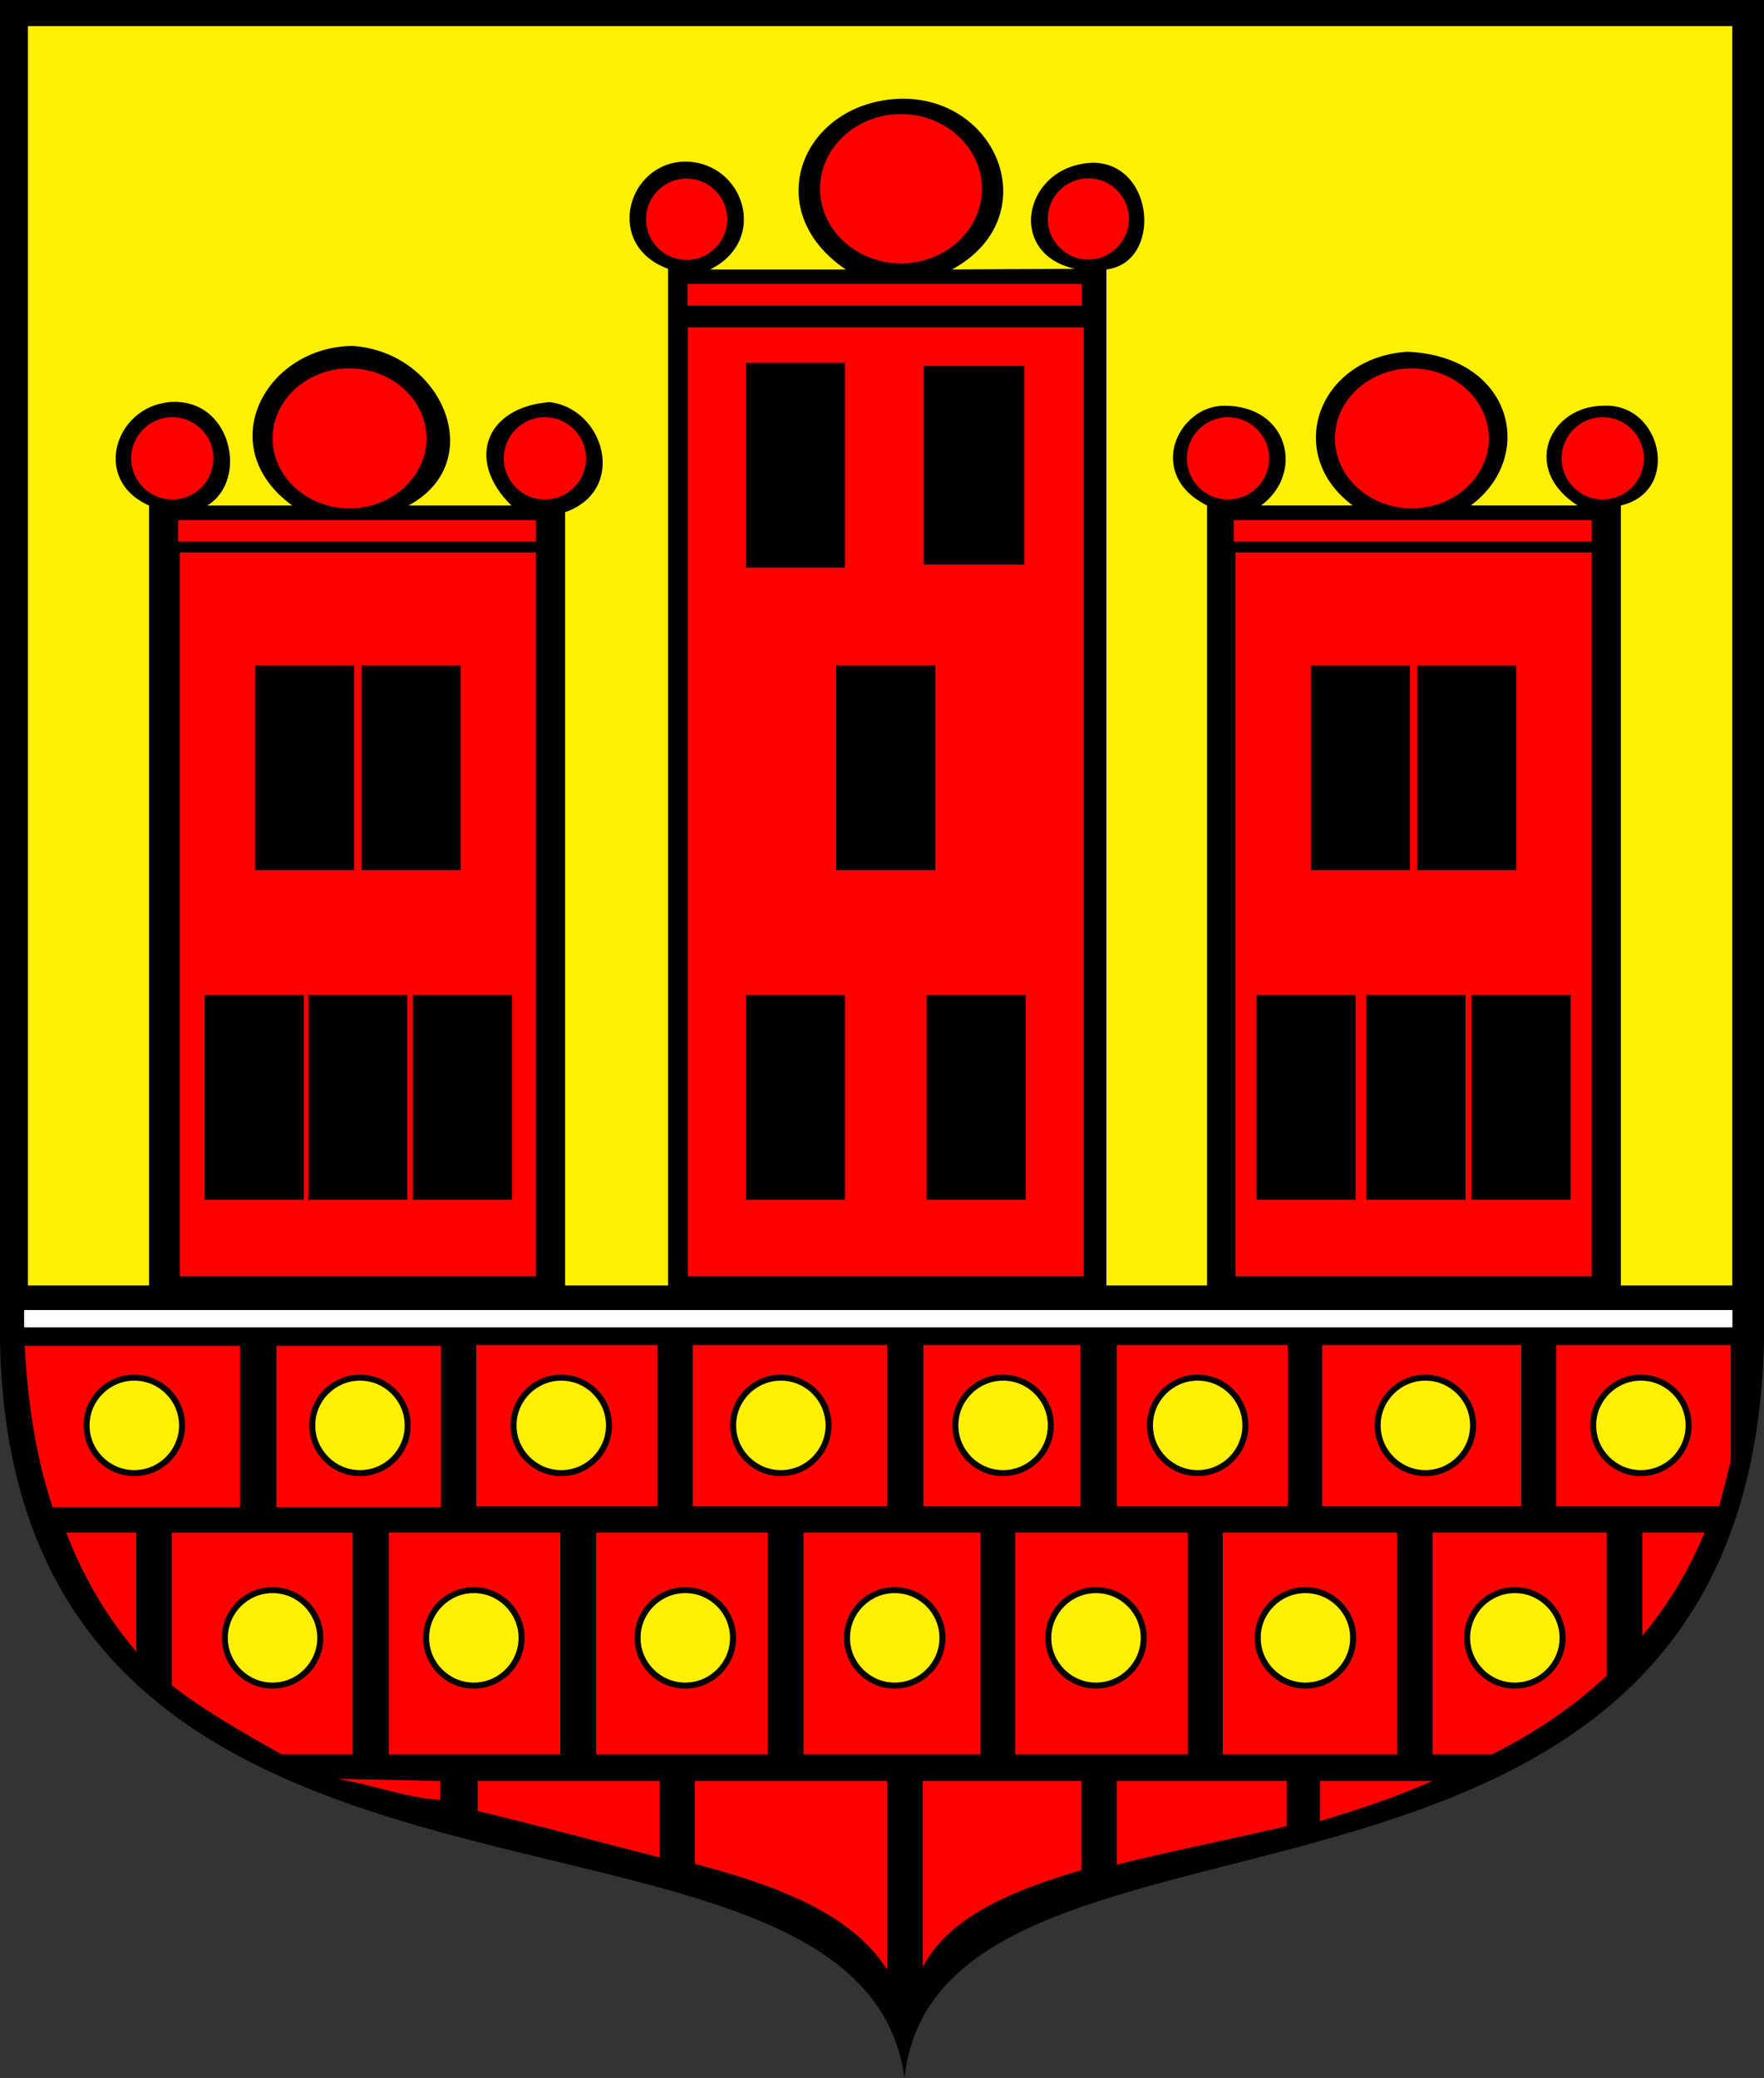 <?xml version="1.0" encoding="UTF-8" standalone="no"?>
<svg
   xmlns:dc="http://purl.org/dc/elements/1.1/"
   xmlns:cc="http://web.resource.org/cc/"
   xmlns:rdf="http://www.w3.org/1999/02/22-rdf-syntax-ns#"
   xmlns:svg="http://www.w3.org/2000/svg"
   xmlns="http://www.w3.org/2000/svg"
   xmlns:sodipodi="http://sodipodi.sourceforge.net/DTD/sodipodi-0.dtd"
   xmlns:inkscape="http://www.inkscape.org/namespaces/inkscape"
   width="516.496"
   height="608.285"
   id="svg2"
   sodipodi:version="0.32"
   inkscape:version="0.45.1"
   sodipodi:docname="POL_Działoszyn_COA.svg"
   inkscape:output_extension="org.inkscape.output.svg.inkscape"
   sodipodi:docbase="C:\Users\Mistrz\Desktop">
  <rect width="100%" height="100%" fill="#333333" stroke="none"/>
  <sodipodi:namedview
     inkscape:window-height="974"
     inkscape:window-width="1280"
     inkscape:pageshadow="2"
     inkscape:pageopacity="0.0"
     guidetolerance="10.0"
     gridtolerance="10.0"
     objecttolerance="10.0"
     borderopacity="1.0"
     bordercolor="#666666"
     pagecolor="#ffffff"
     id="base"
     inkscape:zoom="0.6197753"
     inkscape:cx="258.24799"
     inkscape:cy="368.19796"
     inkscape:window-x="-8"
     inkscape:window-y="-8"
     inkscape:current-layer="svg2" />
  <defs
     id="defs4">
    <marker
       id="ArrowEnd"
       viewBox="0 0 10 10"
       refX="0"
       refY="5"
       markerUnits="strokeWidth"
       markerWidth="4"
       markerHeight="3"
       orient="auto">
      <path
         d="M 0 0 L 10 5 L 0 10 z"
         id="path7" />
    </marker>
    <marker
       id="ArrowStart"
       viewBox="0 0 10 10"
       refX="10"
       refY="5"
       markerUnits="strokeWidth"
       markerWidth="4"
       markerHeight="3"
       orient="auto">
      <path
         d="M 10 0 L 0 5 L 10 10 z"
         id="path10" />
    </marker>
  </defs>
  <g
     id="g2179">
    <path
       style="fill:#000000;fill-rule:evenodd;stroke:none"
       d="M 0,0 L 516.496,0 C 516.496,130.793 516.496,261.586 516.496,392.379 C 512.293,585.899 275.007,512.664 264.84,608.285 C 251.742,510.863 3.387,585.504 0.004,392.379 L 0.004,0"
       id="path14" />
    <path
       style="fill:#fff101;fill-rule:evenodd;stroke:none"
       d="M 8.121,7.645 L 507.207,7.645 L 507.207,376.254 L 474.586,376.254 L 474.586,147.957 C 492.336,143.797 486.609,117.856 469.449,118.758 C 453.746,118.828 445.195,137.234 461.925,147.957 L 430.629,147.957 C 449.898,133.672 443.004,104.352 412.16,102.953 C 385.953,104.578 375.695,132.809 396.086,147.957 L 369.238,147.957 C 382.093,138.481 377.304,118.555 358.297,118.758 C 344.816,118.871 335.324,138.91 353.425,147.957 L 353.425,376.254 L 323.953,376.254 L 323.953,78.875 C 340.308,76.856 338.179,47.942 320.23,47.629 C 299.91,48.055 294.199,74.133 314.738,78.672 L 278.761,78.875 C 306.047,63.992 292.957,28.965 264.351,28.875 C 235.07,29.297 221.707,61.352 247.648,78.875 L 207.906,78.875 C 225.254,70.328 217.859,47.563 200.824,47.297 C 183.726,47.258 176.672,71.746 195.601,78.672 L 195.601,376.258 L 165.457,376.258 L 165.457,149.934 C 184.011,143.356 176.808,119.453 160.875,117.699 C 142.453,119.121 136.066,134.473 149.742,147.961 L 119.613,147.961 C 143.199,135.238 129.66,103 103.238,101.25 C 77.797,101.465 61.855,130.633 85.554,147.961 L 60.664,147.961 C 72.902,140.719 67.886,116.152 49.531,117.699 C 33.594,119.231 26.828,140.508 43.637,147.961 L 43.637,376.258 L 8.172,376.258 L 8.172,7.649 L 8.121,7.645 z "
       id="path2217" />
    <path
       style="fill:#ffffff;fill-rule:evenodd;stroke:none"
       d="M 7.066,383.442 L 507.254,383.442 L 507.254,388.52 L 7.066,388.52 L 7.066,383.442 z "
       id="path2215" />
    <path
       style="fill:#fff101;fill-rule:evenodd;stroke:none"
       d="M 443.543,466.301 C 450.754,466.301 456.636,472.184 456.636,479.395 C 456.636,486.606 450.754,492.488 443.543,492.488 C 436.332,492.488 430.449,486.606 430.449,479.395 C 430.449,472.184 436.332,466.301 443.543,466.301 z "
       id="path2213" />
    <path
       style="fill:#fff101;fill-rule:evenodd;stroke:none"
       d="M 382.222,466.301 C 389.433,466.301 395.316,472.184 395.316,479.395 C 395.316,486.606 389.433,492.488 382.222,492.488 C 375.011,492.488 369.129,486.606 369.129,479.395 C 369.129,472.184 375.011,466.301 382.222,466.301 z "
       id="path2211" />
    <path
       style="fill:#fff101;fill-rule:evenodd;stroke:none"
       d="M 320.906,466.301 C 328.117,466.301 334,472.184 334,479.395 C 334,486.606 328.117,492.488 320.906,492.488 C 313.695,492.488 307.812,486.606 307.812,479.395 C 307.812,472.184 313.695,466.301 320.906,466.301 z "
       id="path2209" />
    <path
       style="fill:#fff101;fill-rule:evenodd;stroke:none"
       d="M 261.968,466.301 C 269.179,466.301 275.062,472.184 275.062,479.395 C 275.062,486.606 269.179,492.488 261.968,492.488 C 254.757,492.488 248.875,486.606 248.875,479.395 C 248.875,472.184 254.757,466.301 261.968,466.301 z "
       id="path2207" />
    <path
       style="fill:#fff101;fill-rule:evenodd;stroke:none"
       d="M 200.652,466.301 C 207.863,466.301 213.746,472.184 213.746,479.395 C 213.746,486.606 207.863,492.488 200.652,492.488 C 193.441,492.488 187.554,486.606 187.554,479.395 C 187.554,472.184 193.437,466.301 200.652,466.301 z "
       id="path2205" />
    <path
       style="fill:#fff101;fill-rule:evenodd;stroke:none"
       d="M 138.738,466.301 C 145.949,466.301 151.832,472.184 151.832,479.395 C 151.832,486.606 145.949,492.488 138.738,492.488 C 131.527,492.488 125.644,486.606 125.644,479.395 C 125.644,472.184 131.527,466.301 138.738,466.301 z "
       id="path2203" />
    <path
       style="fill:#fff101;fill-rule:evenodd;stroke:none"
       d="M 79.804,466.301 C 87.015,466.301 92.898,472.184 92.898,479.395 C 92.898,486.606 87.015,492.488 79.804,492.488 C 72.593,492.488 66.711,486.606 66.711,479.395 C 66.711,472.184 72.593,466.301 79.804,466.301 z "
       id="path2201" />
    <path
       style="fill:#fff101;fill-rule:evenodd;stroke:none"
       d="M 480.449,404.113 C 487.66,404.113 493.543,409.996 493.543,417.207 C 493.543,424.418 487.66,430.301 480.449,430.301 C 473.238,430.301 467.355,424.418 467.355,417.207 C 467.355,409.996 473.238,404.113 480.449,404.113 z "
       id="path2199" />
    <path
       style="fill:#fff101;fill-rule:evenodd;stroke:none"
       d="M 417.347,404.113 C 424.558,404.113 430.441,409.996 430.441,417.207 C 430.441,424.418 424.558,430.301 417.347,430.301 C 410.136,430.301 404.254,424.418 404.254,417.207 C 404.254,409.996 410.136,404.113 417.347,404.113 z "
       id="path2197" />
    <path
       style="fill:#fff101;fill-rule:evenodd;stroke:none"
       d="M 350.672,404.113 C 357.882,404.113 363.765,409.996 363.765,417.207 C 363.765,424.418 357.882,430.301 350.672,430.301 C 343.461,430.301 337.578,424.418 337.578,417.207 C 337.578,409.996 343.461,404.113 350.672,404.113 z "
       id="path2195" />
    <path
       style="fill:#fff101;fill-rule:evenodd;stroke:none"
       d="M 293.699,404.113 C 300.91,404.113 306.793,409.996 306.793,417.207 C 306.793,424.418 300.91,430.301 293.699,430.301 C 286.488,430.301 280.605,424.418 280.605,417.207 C 280.605,409.996 286.488,404.113 293.699,404.113 z "
       id="path2193" />
    <path
       style="fill:#fff101;fill-rule:evenodd;stroke:none"
       d="M 228.632,404.113 C 235.843,404.113 241.726,409.996 241.726,417.207 C 241.726,424.418 235.843,430.301 228.632,430.301 C 221.422,430.301 215.539,424.418 215.539,417.207 C 215.539,409.996 221.422,404.113 228.632,404.113 z "
       id="path2191" />
    <path
       style="fill:#fff101;fill-rule:evenodd;stroke:none"
       d="M 164.34,404.113 C 171.55,404.113 177.433,409.996 177.433,417.207 C 177.433,424.418 171.55,430.301 164.34,430.301 C 157.129,430.301 151.246,424.418 151.246,417.207 C 151.246,409.996 157.129,404.113 164.34,404.113 z "
       id="path2189" />
    <path
       style="fill:#fff101;fill-rule:evenodd;stroke:none"
       d="M 105.402,404.113 C 112.613,404.113 118.496,409.996 118.496,417.207 C 118.496,424.418 112.613,430.301 105.402,430.301 C 98.191,430.301 92.308,424.418 92.308,417.207 C 92.308,409.996 98.191,404.113 105.402,404.113 z "
       id="path2187" />
    <path
       style="fill:#fff101;fill-rule:evenodd;stroke:none"
       d="M 39.324,404.113 C 46.535,404.113 52.418,409.996 52.418,417.207 C 52.418,424.418 46.535,430.301 39.324,430.301 C 32.113,430.301 26.227,424.418 26.227,417.207 C 26.227,409.996 32.109,404.113 39.324,404.113"
       id="path16" />
    <path
       style="fill:#ff0000;fill-rule:evenodd;stroke:none"
       d="M 469.277,122.113 C 475.914,122.113 481.324,127.524 481.324,134.164 C 481.324,140.801 475.914,146.211 469.277,146.211 C 462.64,146.211 457.226,140.801 457.226,134.164 C 457.226,127.527 462.636,122.113 469.277,122.113 z M 413.394,107.828 C 425.8,107.828 435.922,117.027 435.922,128.309 C 435.922,139.59 425.804,148.789 413.394,148.789 C 400.988,148.789 390.867,139.59 390.867,128.309 C 390.867,117.027 400.984,107.828 413.394,107.828 z M 361.765,161.703 L 466.027,161.703 L 466.027,373.567 L 361.765,373.567 L 361.765,161.703 z M 361.242,152.231 L 466.027,152.231 L 466.027,158.543 L 361.242,158.543 L 361.242,152.231 z M 359.562,122.113 C 366.199,122.113 371.613,127.524 371.613,134.164 C 371.613,140.801 366.203,146.211 359.562,146.211 C 352.925,146.211 347.515,140.801 347.515,134.164 C 347.515,127.527 352.925,122.113 359.562,122.113 z M 201.386,95.817 L 317.308,95.817 L 317.308,373.57 L 201.386,373.57 L 201.386,95.817 z M 201.289,83.117 L 316.761,83.117 L 316.761,89.43 L 201.289,89.43 L 201.289,83.117 z M 318.66,52.195 C 325.207,52.195 330.547,57.535 330.547,64.082 C 330.547,70.629 325.207,75.969 318.66,75.969 C 312.113,75.969 306.773,70.629 306.773,64.082 C 306.773,57.535 312.113,52.195 318.66,52.195 z M 263.8,33.387 C 276.855,33.387 287.504,43.199 287.504,55.234 C 287.504,67.266 276.855,77.082 263.8,77.082 C 250.746,77.082 240.097,67.27 240.097,55.234 C 240.097,43.203 250.746,33.387 263.8,33.387 z M 201.035,52.277 C 207.59,52.277 212.933,57.621 212.933,64.176 C 212.933,70.731 207.59,76.074 201.035,76.074 C 194.48,76.074 189.136,70.731 189.136,64.176 C 189.136,57.621 194.48,52.277 201.035,52.277 z M 159.547,122.113 C 166.183,122.113 171.593,127.524 171.593,134.164 C 171.593,140.801 166.183,146.211 159.547,146.211 C 152.91,146.211 147.5,140.801 147.5,134.164 C 147.5,127.527 152.91,122.113 159.547,122.113 z M 102.34,107.828 C 114.746,107.828 124.867,117.027 124.867,128.309 C 124.867,139.59 114.75,148.789 102.34,148.789 C 89.933,148.789 79.812,139.59 79.812,128.309 C 79.812,117.027 89.929,107.828 102.34,107.828 z M 50.453,122.113 C 57.09,122.113 62.504,127.524 62.504,134.164 C 62.504,140.801 57.094,146.211 50.453,146.211 C 43.816,146.211 38.406,140.801 38.406,134.164 C 38.406,127.527 43.816,122.113 50.453,122.113 z M 52.137,152.231 L 156.922,152.231 L 156.922,158.543 L 52.137,158.543 L 52.137,152.231 z M 52.66,161.703 L 156.922,161.703 L 156.922,373.567 L 52.66,373.567 L 52.66,161.703 z M 59.922,351.145 L 88.953,351.145 L 88.953,291.227 L 59.922,291.227 L 59.922,351.145 z M 90.25,351.145 L 119.281,351.145 L 119.281,291.227 L 90.25,291.227 L 90.25,351.145 z M 120.906,351.145 L 149.937,351.145 L 149.937,291.227 L 120.906,291.227 L 120.906,351.145 z M 218.367,351.145 L 247.398,351.145 L 247.398,291.227 L 218.367,291.227 L 218.367,351.145 z M 271.297,351.145 L 300.328,351.145 L 300.328,291.227 L 271.297,291.227 L 271.297,351.145 z M 367.902,351.145 L 396.933,351.145 L 396.933,291.227 L 367.902,291.227 L 367.902,351.145 z M 400.07,351.145 L 429.101,351.145 L 429.101,291.227 L 400.07,291.227 L 400.07,351.145 z M 430.859,351.145 L 459.89,351.145 L 459.89,291.227 L 430.859,291.227 L 430.859,351.145 z M 414.961,254.688 L 443.992,254.688 L 443.992,194.77 L 414.961,194.77 L 414.961,254.688 z M 383.8,254.688 L 412.832,254.688 L 412.832,194.77 L 383.8,194.77 L 383.8,254.688 z M 244.832,254.688 L 273.863,254.688 L 273.863,194.77 L 244.832,194.77 L 244.832,254.688 z M 74.691,254.688 L 103.722,254.688 L 103.722,194.77 L 74.691,194.77 L 74.691,254.688 z M 105.855,254.688 L 134.886,254.688 L 134.886,194.77 L 105.855,194.77 L 105.855,254.688 z M 218.367,166.133 L 247.398,166.133 L 247.398,106.215 L 218.367,106.215 L 218.367,166.133 z M 270.406,165.266 L 299.91,165.266 L 299.91,107.082 L 270.406,107.082"
       id="path18" />
    <path
       sodipodi:nodetypes="cccccccccccccccccccccccccccccccccccccccccccccccccccccccccccccccccccccccccccccccccccccccccccccccccccccccccccccccccccccccccccsssccsssccsssccsssccsssccsssccsssccsssccsssccsssccsssccsssccsssccsssccsssc"
       style="fill:#ff0000;fill-rule:evenodd;stroke:none"
       d="M 419.437,521.281 C 408.668,526.024 397.507,529.758 386.468,533.012 L 386.468,521.281 L 419.437,521.281 z M 376.769,534.496 C 359.3,538.555 342.242,541.93 326.984,545.785 L 326.984,521.281 L 376.769,521.281 L 376.769,534.492 L 376.769,534.496 z M 316.632,547.383 C 294.832,553.695 277.64,561.625 270.172,575.734 L 270.172,521.281 L 316.632,521.281 L 316.632,547.379 L 316.632,547.383 z M 203.48,545.567 C 228.922,552.176 249.957,560.817 259.726,576.543 L 259.726,521.281 L 203.48,521.281 L 203.48,545.563 L 203.48,545.567 z M 139.863,530.07 C 155.504,533.738 178.613,539.969 193.132,543.676 L 193.132,521.281 L 139.863,521.281 L 139.863,530.067 L 139.863,530.07 z M 99.261,520.668 C 110.797,523.012 120.074,526.336 128.902,526.824 L 128.902,521.281 L 99.261,520.668 z M 39.891,483.418 C 31.637,473.731 24.637,462.266 19.375,448.563 L 39.891,448.563 L 39.891,483.418 z M 50.32,493.285 C 59.121,500.285 72.398,507.895 82.476,513.508 L 103.254,513.508 L 103.254,448.598 L 50.316,448.598 L 50.316,493.281 L 50.32,493.285 z M 113.832,448.563 L 164.035,448.563 L 164.035,513.508 L 113.832,513.508 L 113.832,448.563 z M 174.55,448.563 L 224.812,448.563 L 224.812,513.508 L 174.55,513.508 L 174.55,448.563 z M 235.273,448.563 L 287.066,448.563 L 287.066,513.508 L 235.273,513.508 L 235.273,448.563 z M 297.238,448.563 L 347.789,448.563 L 347.789,513.508 L 297.238,513.508 L 297.238,448.563 z M 358.015,448.563 L 409.093,448.563 L 409.093,513.508 L 358.015,513.508 L 358.015,448.563 z M 470.425,490.457 C 460.406,499.906 448.98,507.391 436.781,513.508 L 419.453,513.508 L 419.453,448.563 L 470.429,448.563 L 470.429,490.453 L 470.425,490.457 z M 499.109,448.563 C 494.297,460.133 488.14,470.09 480.871,478.746 L 480.871,448.563 L 499.109,448.563 z M 455.652,393.676 L 506.738,393.676 L 506.738,427.805 L 503.363,440.91 L 455.656,440.91 L 455.656,393.672 L 455.652,393.676 z M 387.113,393.676 L 445.418,393.676 L 445.418,440.914 L 387.113,440.914 L 387.113,393.676 z M 326.98,393.676 L 377.007,393.676 L 377.007,440.914 L 326.98,440.914 L 326.98,393.676 z M 270.386,393.676 L 316.34,393.676 L 316.34,440.914 L 270.386,440.914 L 270.386,393.676 z M 202.832,393.676 L 259.73,393.676 L 259.73,440.914 L 202.832,440.914 L 202.832,393.676 z M 139.429,393.676 L 192.488,393.676 L 192.488,440.914 L 139.429,440.914 L 139.429,393.676 z M 80.933,393.918 L 129.117,393.918 L 129.117,441.156 L 80.933,441.156 L 80.933,393.918 z M 7.215,393.918 C 8.223,412.262 10.953,428.008 15.406,441.156 L 70.277,441.156 L 70.277,393.918 L 7.211,393.918 L 7.215,393.918 z M 480.449,402.348 C 488.632,402.348 495.308,409.024 495.308,417.207 C 495.308,425.391 488.632,432.067 480.449,432.067 C 472.265,432.067 465.59,425.395 465.59,417.207 C 465.59,409.024 472.265,402.348 480.449,402.348 z M 443.543,464.535 C 451.726,464.535 458.402,471.207 458.402,479.395 C 458.402,487.578 451.726,494.254 443.543,494.254 C 435.359,494.254 428.683,487.578 428.683,479.395 C 428.683,471.211 435.359,464.535 443.543,464.535 z M 417.347,402.348 C 425.531,402.348 432.207,409.024 432.207,417.207 C 432.207,425.391 425.535,432.067 417.347,432.067 C 409.164,432.067 402.488,425.395 402.488,417.207 C 402.488,409.024 409.164,402.348 417.347,402.348 z M 382.222,464.535 C 390.406,464.535 397.082,471.207 397.082,479.395 C 397.082,487.578 390.41,494.254 382.222,494.254 C 374.039,494.254 367.363,487.578 367.363,479.395 C 367.363,471.211 374.039,464.535 382.222,464.535 z M 350.672,402.348 C 358.855,402.348 365.531,409.024 365.531,417.207 C 365.531,425.391 358.859,432.067 350.672,432.067 C 342.488,432.067 335.812,425.395 335.812,417.207 C 335.812,409.024 342.488,402.348 350.672,402.348 z M 320.906,464.535 C 329.09,464.535 335.765,471.207 335.765,479.395 C 335.765,487.578 329.09,494.254 320.906,494.254 C 312.722,494.254 306.047,487.578 306.047,479.395 C 306.047,471.211 312.722,464.535 320.906,464.535 z M 293.699,402.348 C 301.882,402.348 308.558,409.024 308.558,417.207 C 308.558,425.391 301.882,432.067 293.699,432.067 C 285.515,432.067 278.84,425.395 278.84,417.207 C 278.84,409.024 285.515,402.348 293.699,402.348 z M 261.968,464.535 C 270.152,464.535 276.828,471.207 276.828,479.395 C 276.828,487.578 270.156,494.254 261.968,494.254 C 253.785,494.254 247.109,487.578 247.109,479.395 C 247.109,471.211 253.785,464.535 261.968,464.535 z M 200.652,464.535 C 208.836,464.535 215.511,471.207 215.511,479.395 C 215.511,487.578 208.836,494.254 200.652,494.254 C 192.468,494.254 185.793,487.578 185.793,479.395 C 185.793,471.211 192.468,464.535 200.652,464.535 z M 228.632,402.348 C 236.816,402.348 243.492,409.024 243.492,417.207 C 243.492,425.391 236.82,432.067 228.632,432.067 C 220.449,432.067 213.773,425.395 213.773,417.207 C 213.773,409.024 220.449,402.348 228.632,402.348 z M 164.34,402.348 C 172.523,402.348 179.199,409.024 179.199,417.207 C 179.199,425.391 172.523,432.067 164.34,432.067 C 156.156,432.067 149.48,425.395 149.48,417.207 C 149.48,409.024 156.156,402.348 164.34,402.348 z M 138.738,464.535 C 146.922,464.535 153.597,471.207 153.597,479.395 C 153.597,487.578 146.922,494.254 138.738,494.254 C 130.554,494.254 123.879,487.578 123.879,479.395 C 123.879,471.211 130.554,464.535 138.738,464.535 z M 79.804,464.535 C 87.988,464.535 94.664,471.207 94.664,479.395 C 94.664,487.578 87.988,494.254 79.804,494.254 C 71.621,494.254 64.945,487.578 64.945,479.395 C 64.945,471.211 71.621,464.535 79.804,464.535 z M 105.402,402.348 C 113.586,402.348 120.261,409.024 120.261,417.207 C 120.261,425.391 113.59,432.067 105.402,432.067 C 97.218,432.067 90.543,425.395 90.543,417.207 C 90.543,409.024 97.214,402.348 105.402,402.348 z M 39.324,402.348 C 47.508,402.348 54.184,409.024 54.184,417.207 C 54.184,425.391 47.508,432.067 39.324,432.067 C 31.141,432.067 24.465,425.395 24.465,417.207 C 24.465,409.024 31.141,402.348 39.324,402.348"
       id="path20" />
  </g>
</svg>
